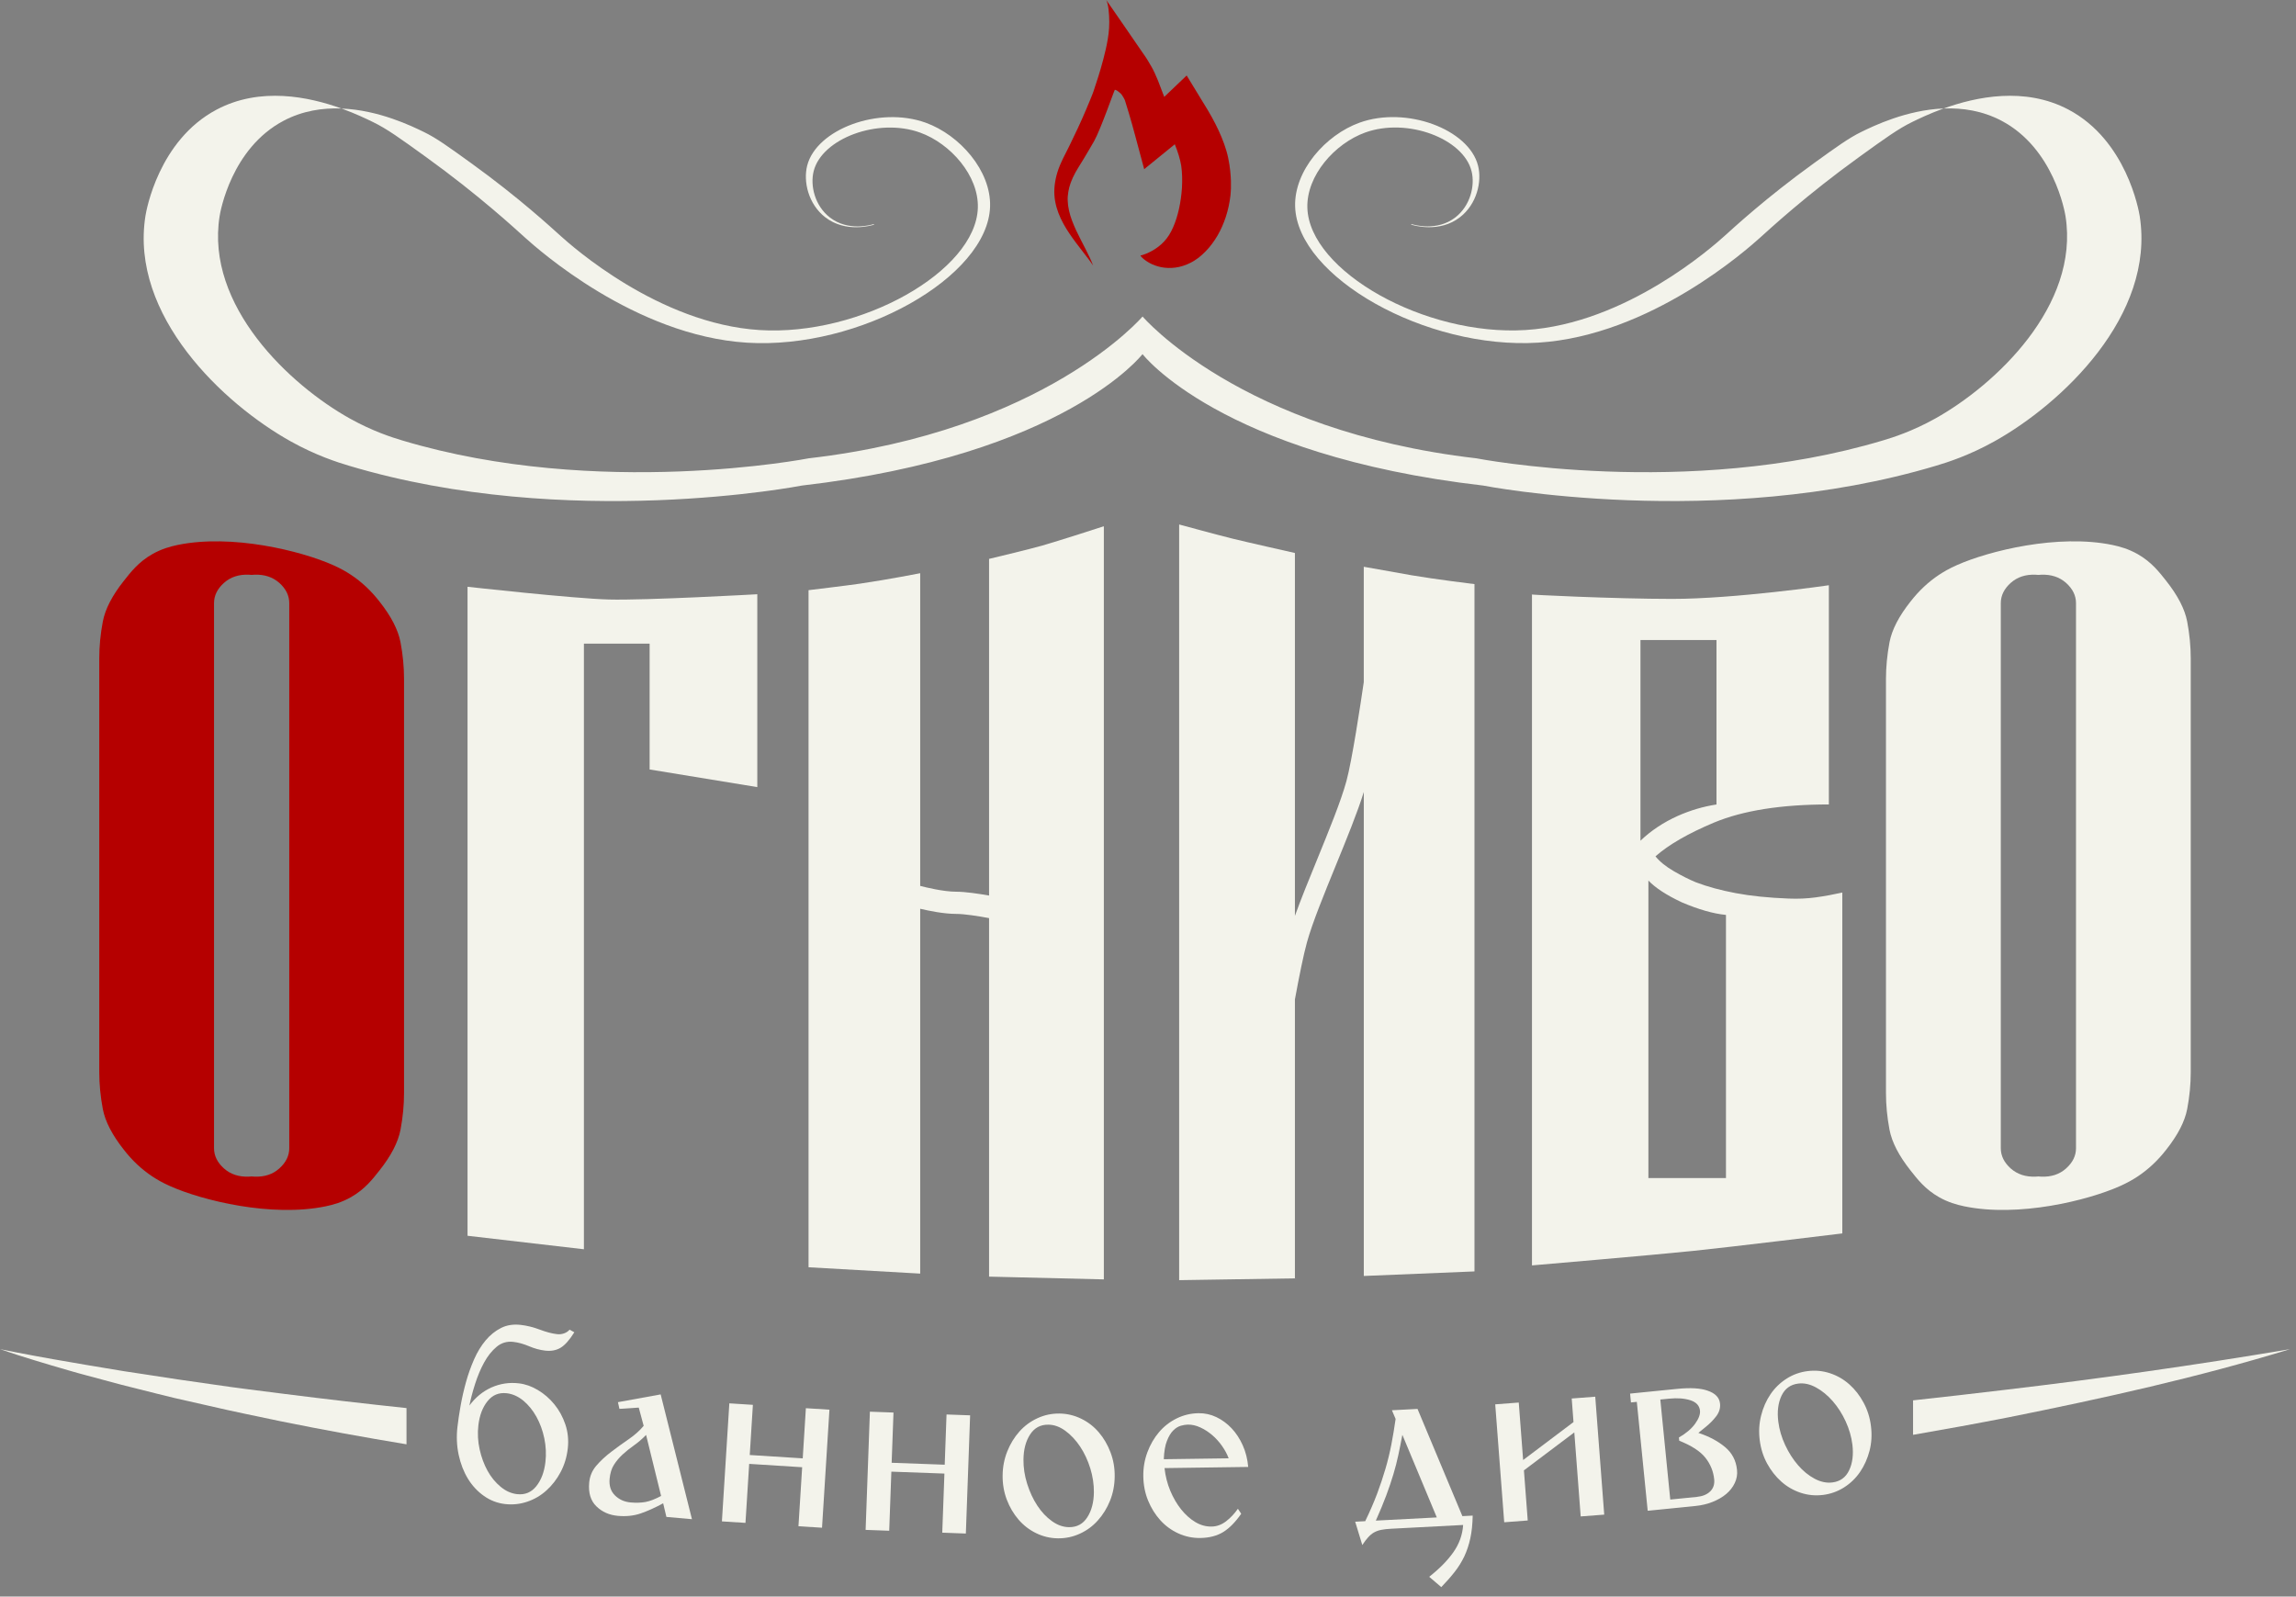 <?xml version="1.0" encoding="UTF-8"?> <svg xmlns="http://www.w3.org/2000/svg" width="174" height="121" viewBox="0 0 174 121" fill="none"><rect x="0" y="0" width="174" height="121" fill="#808080" stroke="none"/><path d="M86.432 19.358C86.432 19.393 86.46 19.418 86.482 19.448C86.505 19.476 86.53 19.501 86.558 19.529C86.61 19.582 86.668 19.63 86.726 19.675C86.844 19.768 86.975 19.851 87.11 19.927C87.384 20.078 87.688 20.186 88.017 20.252C88.672 20.375 89.448 20.317 90.239 19.907C90.44 19.808 90.631 19.677 90.827 19.537C90.922 19.463 91.015 19.38 91.111 19.297C91.206 19.212 91.299 19.123 91.377 19.038C91.723 18.688 92.007 18.293 92.268 17.855C92.773 16.978 93.12 15.956 93.253 14.783C93.283 14.526 93.298 14.163 93.285 13.703C93.265 13.237 93.225 12.68 93.077 11.968C92.924 11.243 92.665 10.575 92.356 9.898C92.201 9.561 92.027 9.223 91.839 8.883C91.746 8.712 91.646 8.541 91.545 8.367C91.437 8.188 91.324 8.005 91.211 7.821L89.93 5.721L88.474 7.111C87.934 7.627 87.356 8.178 86.751 8.755L89.099 9.707C88.908 9.153 88.71 8.606 88.496 8.037C88.253 7.405 88.004 6.756 87.751 6.091C87.592 5.706 87.427 5.333 87.233 5.003C87.047 4.671 86.851 4.351 86.623 4.039C86.234 3.462 83.815 -0.037 83.835 0C83.871 0.076 83.901 0.154 83.921 0.234C84.006 0.557 84.034 0.884 84.051 1.199C84.087 1.831 84.049 2.428 83.951 2.971C83.861 3.518 83.737 4.016 83.617 4.48C83.361 5.444 83.102 6.24 82.871 6.919C82.861 6.955 82.833 7.025 82.811 7.083L82.74 7.264L82.595 7.622C82.499 7.861 82.399 8.098 82.298 8.332C82.1 8.803 81.892 9.261 81.683 9.714C81.472 10.168 81.261 10.611 81.045 11.046C80.937 11.263 80.827 11.477 80.721 11.691C80.668 11.794 80.608 11.91 80.563 12.003L80.438 12.275C80.099 12.995 79.938 13.693 79.903 14.335C79.845 15.611 80.397 16.739 81.045 17.701C81.693 18.66 82.394 19.456 82.843 20.131C82.544 19.328 82.015 18.431 81.552 17.454C81.329 16.963 81.121 16.457 81.015 15.961C80.957 15.714 80.925 15.473 80.917 15.239C80.902 15.004 80.922 14.778 80.96 14.549C81.028 14.095 81.206 13.612 81.505 13.063C81.578 12.925 81.673 12.789 81.756 12.64C81.884 12.431 82.012 12.222 82.143 12.011C82.401 11.588 82.655 11.144 82.914 10.699C83.421 9.797 84.453 6.806 84.488 6.806C84.526 6.806 84.576 6.821 84.634 6.856C84.699 6.894 84.777 6.955 84.873 7.038C84.978 7.116 85.056 7.237 85.139 7.383L85.201 7.499C85.212 7.519 85.222 7.536 85.234 7.561L85.239 7.572L85.247 7.597L85.264 7.65L85.297 7.753C85.385 8.035 85.47 8.317 85.556 8.599C85.724 9.163 85.885 9.742 86.033 10.296L86.711 12.821L88.559 11.318C89.18 10.815 89.79 10.319 90.392 9.828L88.23 9.266C88.82 10.336 89.358 11.575 89.516 12.554C89.594 13.078 89.604 13.655 89.574 14.209C89.539 14.765 89.463 15.309 89.35 15.823C89.237 16.334 89.087 16.815 88.898 17.238C88.707 17.671 88.501 17.995 88.233 18.288C87.969 18.577 87.658 18.811 87.339 18.993C87.18 19.086 87.017 19.161 86.859 19.227C86.779 19.259 86.701 19.287 86.625 19.312C86.588 19.323 86.55 19.338 86.515 19.345C86.477 19.348 86.427 19.36 86.432 19.358Z" fill="#B50000"></path><path d="M49.231 58.317V48.781H44.251V94.68L35.432 93.657V44.471C35.432 44.471 43.428 45.362 46.115 45.435C48.935 45.513 57.391 45.037 57.391 45.037V59.654L49.231 58.317Z" fill="#F3F3EB"></path><path d="M116.099 95.903V45.05C115.519 45.058 122.302 45.39 126.715 45.39C131.484 45.39 138.598 44.355 138.598 44.355V60.968C135 60.968 132.099 61.426 129.899 62.34C127.938 63.164 126.459 64.017 125.459 64.901C125.778 65.299 126.24 65.671 126.84 66.021C127.441 66.371 128.001 66.653 128.52 66.867C129.399 67.202 130.411 67.477 131.549 67.691C132.689 67.905 134.018 68.041 135.54 68.101C136.26 68.131 136.948 68.101 137.609 68.01C138.269 67.92 138.937 67.796 139.618 67.645V93.479C139.618 93.479 131.145 94.514 128.319 94.803C125.266 95.121 116.099 95.903 116.099 95.903ZM130.08 48.507H124.321V63.715C125.12 62.952 126.062 62.328 127.142 61.839C128.101 61.414 129.08 61.124 130.082 60.971V48.507H130.08ZM130.801 69.34C129.841 69.249 128.721 68.927 127.441 68.381C126.28 67.832 125.439 67.283 124.922 66.734V89.281H130.801V69.34Z" fill="#F3F3EB"></path><path d="M106.983 43.6C106.152 43.456 103.794 43.036 103.352 42.955V51.7C103.103 53.402 102.465 57.629 102.036 59.205C101.627 60.709 100.703 62.967 99.811 65.155C99.211 66.621 98.598 68.121 98.133 69.415V41.91C97.707 41.814 94.467 41.084 93.382 40.817C92.34 40.56 89.361 39.75 89.361 39.75V97.021L98.133 96.885V75.75C98.455 73.998 98.784 72.364 99.05 71.404C99.457 69.934 100.361 67.726 101.232 65.591C102.044 63.604 102.88 61.557 103.354 60.024V96.704L111.742 96.359V44.269C111.737 44.269 108.746 43.902 106.983 43.6Z" fill="#F3F3EB"></path><path d="M30.352 48.675C30.171 47.731 29.641 46.704 28.762 45.593C28.131 44.78 27.413 44.105 26.602 43.567C26.263 43.343 25.836 43.091 25.251 42.831C22.812 41.744 17.566 40.45 13.455 41.303C12.878 41.424 12.235 41.605 11.542 41.998C10.487 42.597 9.894 43.378 9.382 44.025C8.503 45.133 7.973 46.16 7.792 47.107C7.611 48.053 7.523 48.983 7.523 49.894V66.363V81.264C7.523 82.176 7.614 83.107 7.792 84.052C7.973 84.996 8.503 86.023 9.382 87.133C10.012 87.947 10.73 88.621 11.542 89.16C11.881 89.384 12.307 89.636 12.893 89.895C15.331 90.983 20.577 92.277 24.688 91.424C25.266 91.303 25.909 91.122 26.602 90.729C27.657 90.13 28.25 89.349 28.762 88.702C29.641 87.594 30.171 86.567 30.352 85.62C30.532 84.673 30.62 83.744 30.62 82.833V66.363V51.463C30.62 50.551 30.532 49.622 30.352 48.675ZM21.921 66.366V87.02C21.921 87.594 21.67 88.105 21.17 88.553C20.67 89.002 20.04 89.208 19.279 89.175C19.209 89.173 19.138 89.165 19.07 89.16C19.003 89.168 18.932 89.173 18.862 89.175C18.104 89.206 17.473 88.999 16.971 88.553C16.471 88.105 16.22 87.594 16.22 87.02V66.366V45.712C16.22 45.138 16.471 44.627 16.971 44.178C17.471 43.73 18.101 43.524 18.862 43.556C18.932 43.559 19.003 43.567 19.07 43.572C19.138 43.564 19.209 43.559 19.279 43.556C20.037 43.526 20.668 43.733 21.17 44.178C21.67 44.627 21.921 45.138 21.921 45.712V66.366Z" fill="#B50000"></path><path d="M142.926 51.463V66.364V82.833C142.926 83.745 143.016 84.676 143.194 85.621C143.375 86.565 143.905 87.592 144.784 88.703C145.296 89.35 145.889 90.13 146.944 90.729C147.637 91.122 148.28 91.303 148.858 91.424C152.966 92.278 158.212 90.984 160.653 89.896C161.236 89.637 161.665 89.385 162.004 89.161C162.816 88.622 163.534 87.945 164.164 87.134C165.043 86.026 165.573 84.999 165.754 84.052C165.935 83.105 166.023 82.176 166.023 81.265V66.364V49.895C166.023 48.983 165.932 48.051 165.754 47.107C165.573 46.163 165.043 45.136 164.164 44.025C163.652 43.378 163.059 42.598 162.004 41.998C161.311 41.606 160.668 41.424 160.091 41.303C155.982 40.45 150.736 41.744 148.295 42.832C147.712 43.091 147.283 43.343 146.944 43.567C146.133 44.106 145.415 44.783 144.784 45.594C143.905 46.702 143.375 47.729 143.194 48.676C143.016 49.623 142.926 50.552 142.926 51.463ZM151.628 66.366V45.712C151.628 45.138 151.879 44.627 152.378 44.179C152.878 43.731 153.509 43.524 154.269 43.557C154.34 43.559 154.41 43.567 154.478 43.572C154.546 43.565 154.616 43.559 154.686 43.557C155.445 43.527 156.075 43.733 156.577 44.179C157.077 44.627 157.328 45.138 157.328 45.712V66.366V87.021C157.328 87.595 157.077 88.106 156.577 88.554C156.078 89.002 155.447 89.209 154.686 89.176C154.616 89.173 154.546 89.166 154.478 89.161C154.41 89.168 154.34 89.173 154.269 89.176C153.511 89.206 152.881 89 152.378 88.554C151.879 88.106 151.628 87.595 151.628 87.021V66.366Z" fill="#F3F3EB"></path><path d="M78.96 41.356C78.061 41.611 75.532 42.22 74.955 42.358V63.201V67.142V67.263V67.872C74.166 67.734 73.159 67.582 72.466 67.582C71.494 67.582 70.133 67.245 69.736 67.142V66.434V64.329V63.199V57.536V43.444C69.736 43.444 67.323 43.917 65.186 44.232C64.219 44.375 61.275 44.728 61.275 44.728V96.044L69.736 96.525V71.573V68.874C70.407 69.033 71.539 69.264 72.466 69.264C73.091 69.264 74.156 69.433 74.955 69.582V69.849V71.573V96.754L83.654 96.963V39.883C83.654 39.888 80.145 41.019 78.96 41.356Z" fill="#F3F3EB"></path><path d="M32.274 11.892C36.333 14.82 39.062 17.355 39.828 18.043C40.725 18.846 48.081 25.44 56.611 25.972C65.127 26.503 74.869 20.996 75.032 15.653C75.115 12.942 72.734 10.23 70.148 9.298C66.604 8.022 61.873 9.799 61.172 12.551C60.861 13.77 61.265 15.48 62.541 16.467C64.098 17.67 66.037 17.091 66.242 17.026L66.215 16.983C66.029 17.041 64.289 17.562 62.892 16.482C61.747 15.595 61.386 14.062 61.664 12.967C62.292 10.497 66.539 8.9 69.721 10.046C72.041 10.882 74.181 13.317 74.105 15.752C73.96 20.548 65.213 25.493 57.568 25.015C49.911 24.536 43.306 18.617 42.503 17.897C41.815 17.28 39.364 15.004 35.72 12.375C33.954 11.101 33.073 10.464 32.123 10.003C31.204 9.555 28.706 8.339 25.883 8.226C26.958 8.613 27.796 9.021 28.266 9.25C29.326 9.764 30.308 10.474 32.274 11.892Z" fill="#F3F3EB"></path><path d="M162.154 16.366C162.093 15.981 161.164 10.638 156.757 8.306C153.449 6.556 149.758 7.334 147.299 8.223C148.733 8.165 150.252 8.395 151.689 9.155C155.644 11.247 156.478 16.044 156.533 16.389C157.608 23.174 151.214 29.182 146.656 31.723C144.916 32.692 143.452 33.155 142.706 33.377C127.819 37.846 111.879 34.734 111.879 34.734C93.976 32.664 86.588 23.988 86.588 23.988C86.588 23.988 79.199 32.667 61.296 34.734C61.296 34.734 45.359 37.846 30.47 33.377C29.726 33.153 28.259 32.692 26.519 31.723C21.961 29.182 15.567 23.174 16.642 16.389C16.697 16.041 17.531 11.247 21.486 9.155C22.923 8.395 24.442 8.168 25.876 8.223C23.415 7.334 19.726 6.556 16.419 8.306C12.011 10.638 11.082 15.981 11.022 16.366C9.826 23.925 16.946 30.615 22.024 33.447C23.96 34.528 25.595 35.041 26.424 35.29C43.006 40.268 60.761 36.801 60.761 36.801C80.704 34.497 86.585 26.838 86.585 26.838C86.585 26.838 92.467 34.497 112.409 36.801C112.409 36.801 130.162 40.266 146.747 35.29C147.575 35.041 149.208 34.528 151.147 33.447C156.229 30.615 163.352 23.925 162.154 16.366Z" fill="#F3F3EB"></path><path d="M137.463 12.372C133.819 15.001 131.368 17.277 130.68 17.894C129.876 18.614 123.271 24.536 115.614 25.012C107.97 25.491 99.223 20.545 99.077 15.749C99.002 13.314 101.142 10.882 103.462 10.043C106.644 8.895 110.891 10.494 111.518 12.964C111.797 14.057 111.435 15.593 110.29 16.479C108.894 17.559 107.154 17.041 106.968 16.98L106.94 17.023C107.146 17.088 109.085 17.668 110.642 16.464C111.918 15.477 112.322 13.767 112.011 12.549C111.31 9.797 106.581 8.019 103.035 9.296C100.451 10.227 98.068 12.939 98.15 15.651C98.314 20.994 108.055 26.503 116.571 25.969C125.1 25.435 132.458 18.841 133.354 18.04C134.12 17.353 136.85 14.817 140.908 11.889C142.875 10.469 143.857 9.761 144.914 9.245C145.384 9.016 146.225 8.608 147.297 8.22C144.475 8.334 141.976 9.55 141.057 9.998C140.112 10.461 139.228 11.098 137.463 12.372Z" fill="#F3F3EB"></path><path d="M39.321 104.842C39.811 104.897 40.288 105.066 40.76 105.348C41.23 105.627 41.647 105.987 42.008 106.428C42.37 106.869 42.649 107.377 42.845 107.956C43.04 108.535 43.101 109.145 43.028 109.782C42.953 110.434 42.772 111.031 42.485 111.57C42.199 112.108 41.843 112.569 41.413 112.957C40.986 113.345 40.499 113.629 39.954 113.813C39.407 113.997 38.846 114.057 38.269 113.989C37.691 113.921 37.159 113.717 36.674 113.375C36.19 113.032 35.785 112.599 35.464 112.073C35.142 111.547 34.909 110.945 34.761 110.265C34.615 109.585 34.582 108.875 34.668 108.135C34.725 107.644 34.806 107.105 34.911 106.516C35.017 105.927 35.152 105.333 35.318 104.736C35.484 104.139 35.69 103.565 35.933 103.014C36.177 102.462 36.468 101.986 36.807 101.581C37.146 101.178 37.536 100.864 37.973 100.644C38.41 100.425 38.909 100.347 39.472 100.413C39.947 100.468 40.426 100.587 40.916 100.773C41.406 100.957 41.84 101.072 42.227 101.115C42.405 101.135 42.578 101.115 42.752 101.052C42.925 100.989 43.063 100.896 43.166 100.773L43.525 100.972C43.156 101.561 42.807 101.954 42.478 102.148C42.149 102.344 41.752 102.415 41.295 102.359C40.911 102.314 40.511 102.206 40.095 102.029C39.68 101.853 39.281 101.742 38.894 101.699C38.42 101.644 38 101.77 37.636 102.072C37.272 102.377 36.956 102.772 36.689 103.261C36.423 103.749 36.197 104.285 36.009 104.874C35.82 105.461 35.675 106.013 35.572 106.526C36.034 105.902 36.591 105.446 37.249 105.151C37.905 104.862 38.595 104.756 39.321 104.842ZM38.402 105.592C37.809 105.524 37.325 105.723 36.948 106.191C36.571 106.66 36.34 107.271 36.252 108.027C36.182 108.636 36.215 109.24 36.348 109.842C36.481 110.444 36.682 110.985 36.948 111.469C37.214 111.95 37.543 112.353 37.935 112.677C38.324 113.002 38.741 113.188 39.185 113.239C39.778 113.307 40.263 113.108 40.64 112.64C41.016 112.171 41.247 111.559 41.335 110.802C41.403 110.207 41.375 109.611 41.25 109.009C41.124 108.407 40.923 107.863 40.652 107.372C40.378 106.881 40.047 106.476 39.658 106.151C39.263 105.831 38.846 105.642 38.402 105.592Z" fill="#F3F3EB"></path><path d="M52.439 115.137L50.503 114.966L50.257 113.931C49.644 114.266 49.074 114.523 48.551 114.702C48.027 114.88 47.454 114.941 46.829 114.885C46.176 114.827 45.633 114.588 45.199 114.165C44.764 113.745 44.581 113.148 44.651 112.373C44.694 111.882 44.875 111.451 45.191 111.083C45.508 110.713 45.882 110.366 46.316 110.036C46.748 109.706 47.193 109.386 47.647 109.074C48.102 108.762 48.479 108.425 48.78 108.062L48.408 106.68L46.942 106.775L46.829 106.269L50.068 105.68L52.439 115.137ZM48.963 108.752C48.667 109.057 48.363 109.318 48.052 109.537C47.74 109.756 47.454 109.988 47.193 110.225C46.932 110.464 46.711 110.726 46.53 111.01C46.346 111.295 46.239 111.652 46.198 112.083C46.153 112.604 46.286 113.022 46.603 113.334C46.919 113.647 47.313 113.825 47.791 113.868C48.205 113.906 48.582 113.893 48.916 113.833C49.25 113.772 49.644 113.621 50.101 113.377L48.963 108.752Z" fill="#F3F3EB"></path><path d="M54.709 115.303L55.272 106.357L57.057 106.471L56.819 110.273L60.834 110.527L61.073 106.725L62.858 106.838L62.296 115.784L60.51 115.671L60.791 111.199L56.776 110.945L56.495 115.417L54.709 115.303Z" fill="#F3F3EB"></path><path d="M65.6 115.948L65.924 106.989L67.712 107.055L67.573 110.862L71.594 111.008L71.732 107.201L73.52 107.266L73.196 116.225L71.408 116.159L71.572 111.68L67.551 111.534L67.388 116.013L65.6 115.948Z" fill="#F3F3EB"></path><path d="M80.28 107.13C80.86 107.135 81.41 107.266 81.93 107.518C82.45 107.77 82.897 108.115 83.271 108.553C83.645 108.991 83.941 109.497 84.16 110.074C84.378 110.65 84.484 111.262 84.476 111.904C84.469 112.561 84.35 113.173 84.122 113.737C83.894 114.304 83.585 114.8 83.2 115.23C82.816 115.661 82.362 115.996 81.837 116.235C81.312 116.477 80.759 116.593 80.179 116.588C79.599 116.582 79.049 116.452 78.529 116.2C78.009 115.948 77.562 115.603 77.188 115.167C76.814 114.732 76.515 114.226 76.299 113.657C76.083 113.088 75.975 112.473 75.983 111.816C75.99 111.174 76.108 110.567 76.337 109.993C76.565 109.422 76.874 108.921 77.258 108.49C77.643 108.062 78.097 107.725 78.622 107.485C79.145 107.241 79.7 107.125 80.28 107.13ZM79.443 107.974C78.848 107.966 78.386 108.218 78.062 108.722C77.736 109.225 77.57 109.86 77.562 110.62C77.555 111.232 77.65 111.846 77.844 112.461C78.04 113.075 78.293 113.624 78.61 114.105C78.926 114.586 79.293 114.979 79.715 115.281C80.136 115.585 80.571 115.739 81.018 115.742C81.613 115.747 82.075 115.5 82.399 114.994C82.726 114.49 82.891 113.856 82.899 113.095C82.904 112.499 82.814 111.894 82.628 111.287C82.439 110.681 82.186 110.132 81.862 109.643C81.538 109.155 81.166 108.754 80.744 108.445C80.325 108.135 79.89 107.976 79.443 107.974Z" fill="#F3F3EB"></path><path d="M88.252 111.265C88.32 111.877 88.466 112.451 88.689 112.984C88.913 113.518 89.187 113.989 89.513 114.397C89.84 114.802 90.196 115.122 90.588 115.356C90.98 115.59 91.389 115.704 91.821 115.696C92.208 115.691 92.572 115.558 92.911 115.301C93.25 115.041 93.551 114.724 93.812 114.347L94.064 114.724C93.624 115.359 93.17 115.82 92.698 116.112C92.225 116.401 91.645 116.552 90.96 116.562C90.38 116.57 89.825 116.454 89.3 116.215C88.775 115.976 88.32 115.643 87.933 115.215C87.547 114.787 87.238 114.291 87.007 113.727C86.776 113.163 86.655 112.551 86.645 111.894C86.635 111.252 86.738 110.643 86.954 110.064C87.17 109.485 87.464 108.976 87.838 108.538C88.212 108.1 88.657 107.752 89.177 107.498C89.694 107.244 90.244 107.113 90.824 107.105C91.301 107.098 91.753 107.196 92.18 107.4C92.607 107.604 92.991 107.886 93.333 108.246C93.674 108.608 93.956 109.036 94.179 109.535C94.403 110.033 94.541 110.58 94.594 111.177L88.252 111.265ZM93.114 110.524C92.991 110.197 92.818 109.88 92.597 109.568C92.376 109.258 92.127 108.983 91.849 108.749C91.57 108.515 91.274 108.324 90.957 108.18C90.643 108.034 90.329 107.964 90.015 107.969C89.867 107.971 89.691 107.999 89.49 108.054C89.29 108.11 89.099 108.228 88.915 108.409C88.732 108.591 88.571 108.855 88.436 109.2C88.298 109.545 88.22 110.011 88.197 110.592L93.114 110.524Z" fill="#F3F3EB"></path><path d="M103.462 115.288C103.826 114.535 104.128 113.835 104.371 113.188C104.612 112.539 104.823 111.912 104.999 111.305C105.177 110.698 105.323 110.091 105.441 109.487C105.559 108.883 105.667 108.233 105.765 107.541L105.484 106.881L107.425 106.78L110.825 114.905L111.606 114.865C111.596 115.51 111.536 116.081 111.428 116.58C111.32 117.078 111.167 117.537 110.974 117.95C110.778 118.362 110.534 118.758 110.24 119.133C109.946 119.508 109.607 119.891 109.226 120.286L108.311 119.503C109.085 118.894 109.695 118.274 110.14 117.645C110.584 117.015 110.833 116.326 110.883 115.575L105.413 115.862C105.13 115.877 104.886 115.905 104.68 115.945C104.474 115.986 104.291 116.051 104.13 116.142C103.969 116.232 103.821 116.356 103.681 116.512C103.54 116.668 103.394 116.864 103.241 117.096L102.701 115.328L103.462 115.288ZM106.277 108.744C106.172 109.303 106.069 109.822 105.966 110.298C105.863 110.774 105.74 111.257 105.594 111.743C105.449 112.229 105.27 112.755 105.062 113.319C104.853 113.883 104.587 114.525 104.266 115.245L108.887 115.004L106.277 108.744Z" fill="#F3F3EB"></path><path d="M113.995 115.371L113.314 106.433L115.098 106.297L115.429 110.653L119.246 107.777L119.111 105.99L120.894 105.854L121.574 114.792L119.791 114.928L119.307 108.56L115.489 111.436L115.778 115.235L113.995 115.371Z" fill="#F3F3EB"></path><path d="M124.045 106.244L123.6 106.289L123.535 105.62L123.98 105.574L127.094 105.262C127.614 105.209 128.061 105.197 128.437 105.219C128.814 105.242 129.133 105.3 129.399 105.393C129.987 105.589 130.306 105.919 130.351 106.38C130.386 106.722 130.286 107.045 130.055 107.344C129.824 107.646 129.552 107.916 129.248 108.158L128.708 108.596C129.515 108.86 130.185 109.218 130.725 109.666C131.265 110.114 131.569 110.696 131.639 111.411C131.674 111.753 131.617 112.08 131.468 112.395C131.32 112.71 131.104 112.987 130.821 113.226C130.537 113.465 130.193 113.664 129.791 113.825C129.387 113.986 128.955 114.09 128.495 114.135L124.869 114.498L124.045 106.244ZM126.579 113.649L128.58 113.45C129.025 113.405 129.366 113.266 129.605 113.032C129.844 112.798 129.944 112.496 129.909 112.123C129.849 111.514 129.625 110.965 129.241 110.479C128.857 109.993 128.196 109.563 127.259 109.19L127.234 108.946C127.772 108.636 128.181 108.291 128.457 107.911C128.734 107.531 128.859 107.198 128.832 106.916C128.794 106.531 128.55 106.267 128.101 106.123C127.651 105.98 127.116 105.939 126.494 106.002L125.825 106.068L126.579 113.649Z" fill="#F3F3EB"></path><path d="M136.998 103.913C137.575 103.842 138.136 103.895 138.685 104.076C139.233 104.257 139.723 104.539 140.152 104.922C140.582 105.305 140.943 105.768 141.234 106.312C141.526 106.856 141.712 107.445 141.789 108.085C141.87 108.737 141.835 109.359 141.682 109.95C141.528 110.542 141.29 111.076 140.966 111.552C140.642 112.028 140.235 112.42 139.748 112.73C139.261 113.037 138.728 113.229 138.151 113.299C137.573 113.37 137.01 113.317 136.463 113.136C135.915 112.954 135.426 112.672 134.996 112.29C134.567 111.907 134.205 111.446 133.914 110.91C133.623 110.373 133.437 109.779 133.356 109.127C133.279 108.49 133.314 107.871 133.467 107.274C133.618 106.675 133.856 106.138 134.18 105.662C134.504 105.187 134.911 104.794 135.398 104.484C135.885 104.174 136.42 103.983 136.998 103.913ZM136.28 104.859C135.687 104.932 135.265 105.242 135.009 105.783C134.753 106.327 134.672 106.977 134.765 107.732C134.841 108.341 135.014 108.936 135.288 109.52C135.561 110.104 135.888 110.613 136.265 111.048C136.641 111.484 137.058 111.824 137.515 112.068C137.972 112.312 138.424 112.408 138.866 112.352C139.456 112.279 139.881 111.972 140.137 111.428C140.393 110.885 140.474 110.235 140.381 109.48C140.308 108.888 140.137 108.301 139.873 107.725C139.607 107.148 139.281 106.639 138.896 106.196C138.512 105.756 138.09 105.408 137.631 105.156C137.171 104.905 136.724 104.804 136.28 104.859Z" fill="#F3F3EB"></path><path d="M30.806 106.717C27.728 106.39 24.651 106.035 21.577 105.645C19.774 105.413 17.966 105.199 16.171 104.93L13.468 104.542L10.771 104.129L9.42 103.925L8.074 103.701C7.177 103.55 6.276 103.409 5.379 103.245C3.581 102.943 1.791 102.611 0 102.251C0.864 102.55 1.735 102.827 2.609 103.092C3.481 103.366 4.36 103.613 5.239 103.872C6.115 104.131 7.002 104.353 7.883 104.595L9.209 104.95L10.538 105.285C11.424 105.506 12.311 105.735 13.2 105.947L15.874 106.554C17.657 106.972 19.448 107.332 21.238 107.709C24.415 108.354 27.607 108.933 30.806 109.462V106.717Z" fill="#F3F3EB"></path><path d="M151.912 105.338C149.602 105.615 147.291 105.879 144.979 106.131V108.744C147.404 108.326 149.825 107.883 152.239 107.412C159.409 105.972 166.556 104.393 173.547 102.251C166.347 103.467 159.14 104.487 151.912 105.338Z" fill="#F3F3EB"></path></svg> 